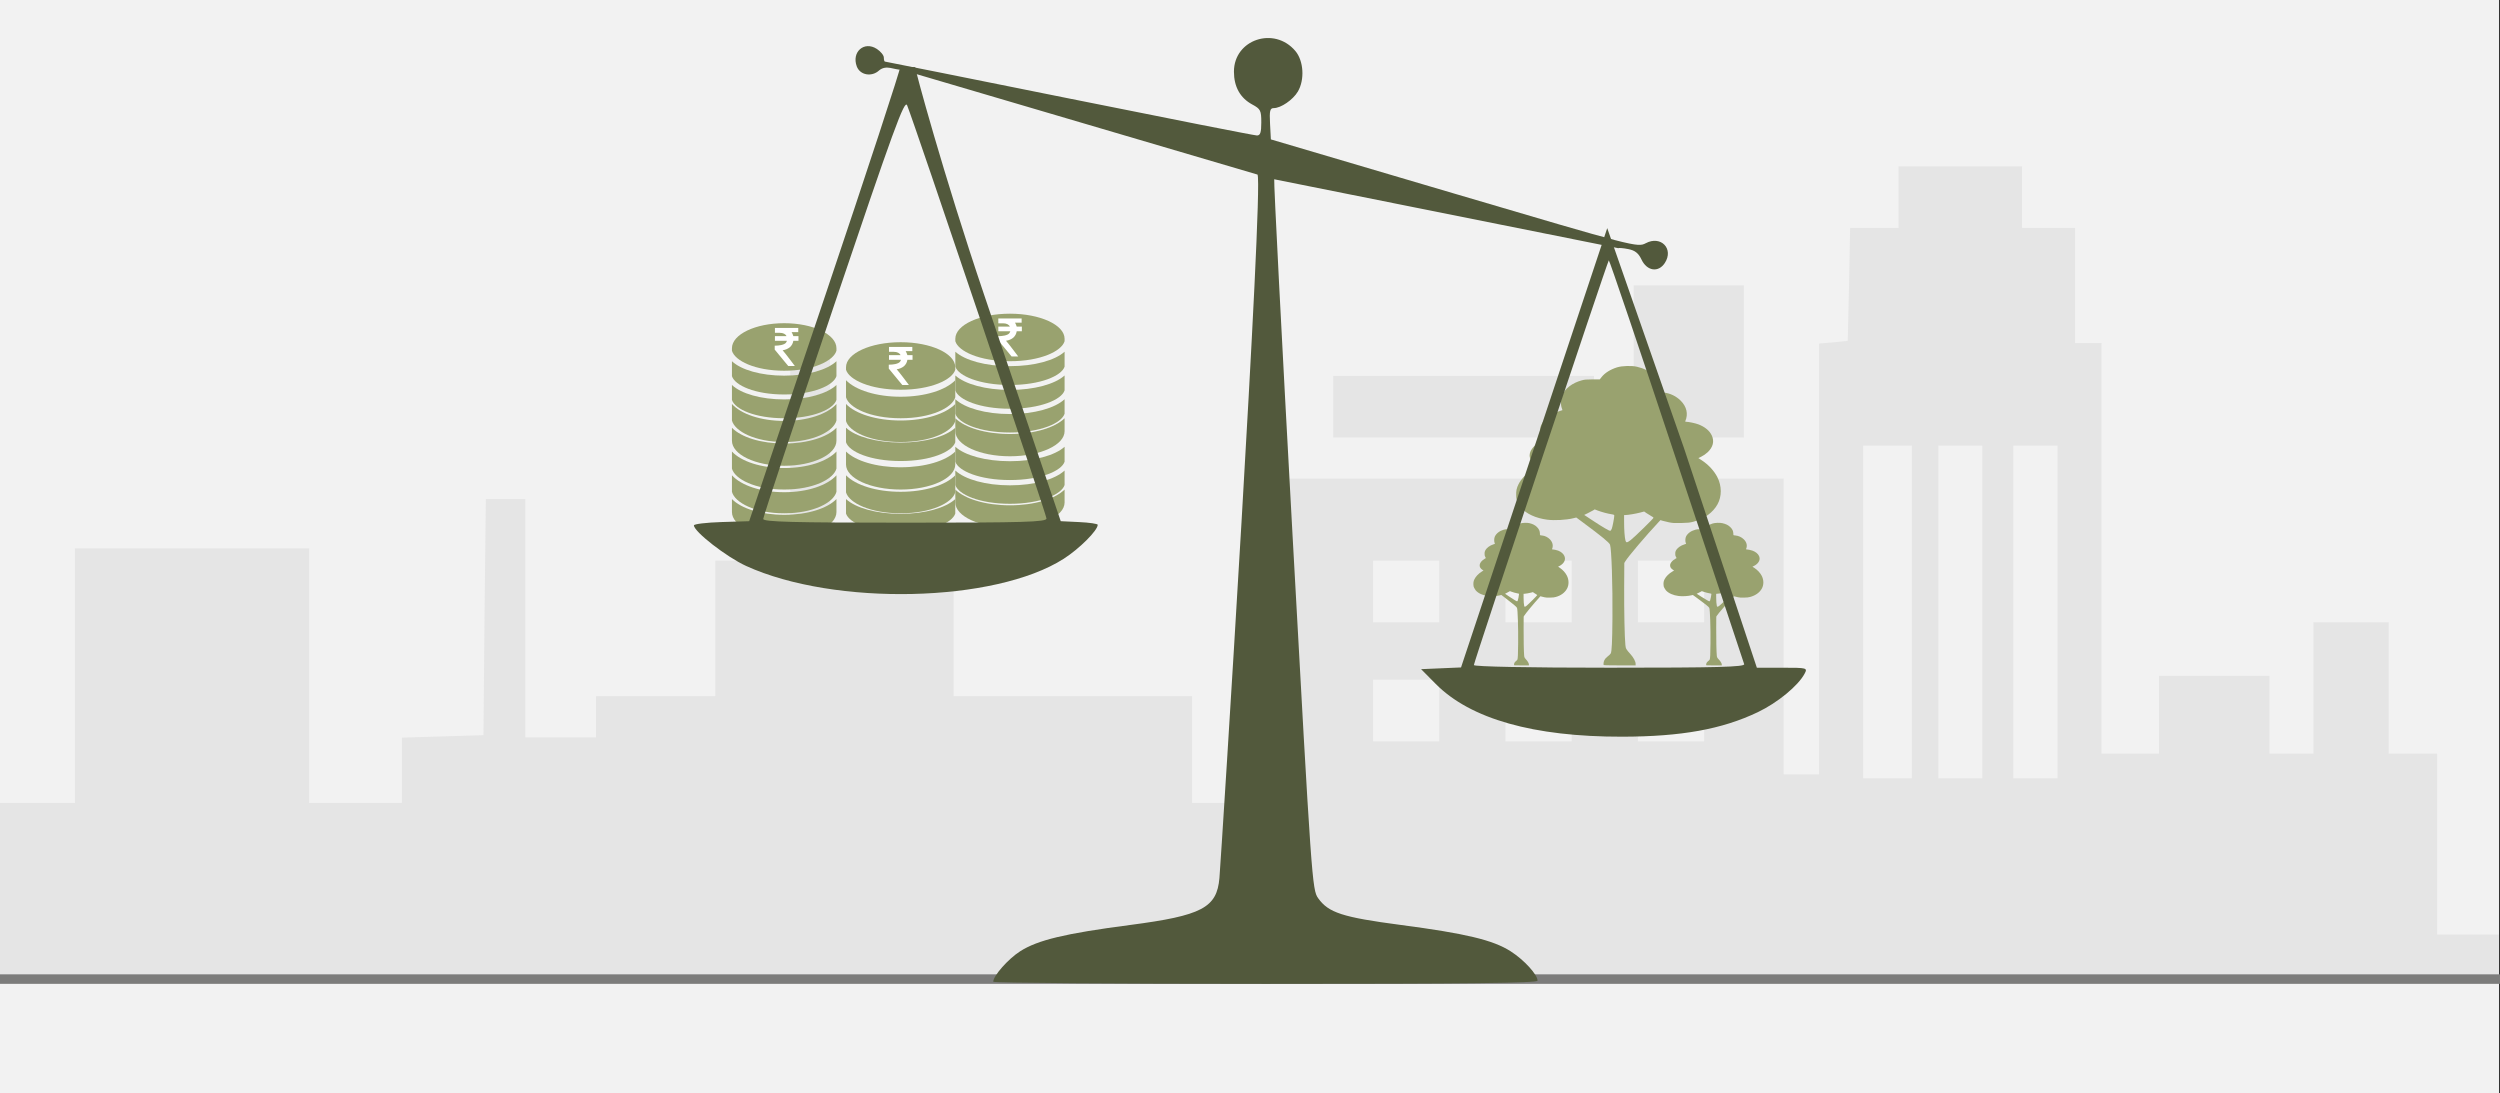 <svg width="526" height="230" xmlns="http://www.w3.org/2000/svg" xmlns:xlink="http://www.w3.org/1999/xlink" overflow="hidden"><rect width="100%" height="100%" fill="#333333" stroke="none"/><defs><clipPath id="clip0"><path d="M0 0 526 0 526 230 0 230Z" fill-rule="evenodd" clip-rule="evenodd"/></clipPath><clipPath id="clip1"><path d="M319 77 362 77 362 141 319 141Z" fill-rule="evenodd" clip-rule="evenodd"/></clipPath><clipPath id="clip2"><path d="M319 77 362 77 362 141 319 141Z" fill-rule="evenodd" clip-rule="evenodd"/></clipPath><clipPath id="clip3"><path d="M319 77 362 77 362 141 319 141Z" fill-rule="evenodd" clip-rule="evenodd"/></clipPath><clipPath id="clip4"><path d="M350 109 371 109 371 141 350 141Z" fill-rule="evenodd" clip-rule="evenodd"/></clipPath><clipPath id="clip5"><path d="M350 109 371 109 371 141 350 141Z" fill-rule="evenodd" clip-rule="evenodd"/></clipPath><clipPath id="clip6"><path d="M350 109 371 109 371 141 350 141Z" fill-rule="evenodd" clip-rule="evenodd"/></clipPath><clipPath id="clip7"><path d="M310 109 330 109 330 141 310 141Z" fill-rule="evenodd" clip-rule="evenodd"/></clipPath><clipPath id="clip8"><path d="M310 109 330 109 330 141 310 141Z" fill-rule="evenodd" clip-rule="evenodd"/></clipPath><clipPath id="clip9"><path d="M310 109 330 109 330 141 310 141Z" fill-rule="evenodd" clip-rule="evenodd"/></clipPath></defs><g clip-path="url(#clip0)"><rect x="0" y="0" width="525.239" height="230" fill="#FFFFFF" transform="scale(1.001 1)"/><rect x="0" y="0" width="525.239" height="230" fill="#F2F2F2" transform="scale(1.001 1)"/><path d="M0 152.97 0 133.939 7.907 133.939 15.758 133.939 15.758 107.182 15.758 80.374 40.369 80.374 64.98 80.374 64.98 107.182 64.98 133.939 74.724 133.939 84.468 133.939 84.468 127.094 84.468 120.198 93.043 119.939 101.618 119.679 101.841 94.841 102.119 70.003 106.295 70.003 110.415 70.003 110.415 95.049 110.415 120.146 117.877 120.146 125.282 120.146 125.282 115.79 125.282 111.486 137.81 111.486 150.339 111.486 150.339 97.226 150.339 82.967 158.245 82.967 166.096 82.967 166.096 60.514 166.096 38.009 170.272 38.009 174.449 38.009 174.449 60.514 174.449 82.967 187.478 82.967 200.452 82.967 200.452 97.226 200.452 111.486 225.508 111.486 250.564 111.486 250.564 122.739 250.564 133.939 260.754 133.939 270.999 133.939 270.999 99.819 270.999 65.699 322.95 65.699 374.9 65.699 374.9 96.812 374.9 127.924 378.631 127.924 382.361 127.924 382.361 82.604 382.361 37.283 385.368 37.024 388.375 36.713 388.653 24.838 388.876 12.963 393.943 12.963 399.066 12.963 399.066 6.482 399.066 0 412.039 0 425.013 0 425.013 6.482 425.013 12.963 430.581 12.963 436.149 12.963 436.149 25.046 436.149 37.179 438.933 37.179 441.717 37.179 441.717 80.374 441.717 123.568 447.787 123.568 453.8 123.568 453.8 115.375 453.8 107.182 465.382 107.182 477.019 107.182 477.019 115.375 477.019 123.568 481.641 123.568 486.262 123.568 486.262 109.775 486.262 95.93 494.169 95.93 502.076 95.93 502.076 109.775 502.076 123.568 507.142 123.568 512.265 123.568 512.265 142.599 512.265 161.629 518.78 161.629 525.239 161.629 525.239 166.815 525.239 172 262.647 172 0 172 0 152.97ZM401.85 93.752 401.85 58.751 396.727 58.751 391.604 58.751 391.604 93.752 391.604 128.754 396.727 128.754 401.85 128.754 401.85 93.752ZM416.661 93.752 416.661 58.751 412.039 58.751 407.418 58.751 407.418 93.752 407.418 128.754 412.039 128.754 416.661 128.754 416.661 93.752ZM432.474 93.752 432.474 58.751 427.797 58.751 423.176 58.751 423.176 93.752 423.176 128.754 427.797 128.754 432.474 128.754 432.474 93.752ZM302.515 114.494 302.515 108.012 295.555 108.012 288.595 108.012 288.595 114.494 288.595 120.976 295.555 120.976 302.515 120.976 302.515 114.494ZM330.355 114.494 330.355 108.012 323.395 108.012 316.435 108.012 316.435 114.494 316.435 120.976 323.395 120.976 330.355 120.976 330.355 114.494ZM358.196 114.494 358.196 108.012 351.236 108.012 344.276 108.012 344.276 114.494 344.276 120.976 351.236 120.976 358.196 120.976 358.196 114.494ZM302.515 89.448 302.515 82.967 295.555 82.967 288.595 82.967 288.595 89.448 288.595 95.93 295.555 95.93 302.515 95.93 302.515 89.448ZM330.355 89.448 330.355 82.967 323.395 82.967 316.435 82.967 316.435 89.448 316.435 95.93 323.395 95.93 330.355 95.93 330.355 89.448ZM358.196 89.448 358.196 82.967 351.236 82.967 344.276 82.967 344.276 89.448 344.276 95.93 351.236 95.93 358.196 95.93 358.196 89.448ZM280.242 50.558 280.242 44.076 307.637 44.076 335.033 44.076 335.033 50.558 335.033 57.039 307.637 57.039 280.242 57.039 280.242 50.558ZM343.385 41.069 343.385 25.046 354.966 25.046 366.548 25.046 366.548 41.069 366.548 57.039 354.966 57.039 343.385 57.039 343.385 41.069Z" fill="#E5E5E5" fill-rule="evenodd" transform="matrix(1.001 0 -0 1 0 35)"/><path d="M0 0 526.521 0" stroke="#7C7C7B" stroke-width="1.997" stroke-miterlimit="8" fill="none" fill-rule="evenodd" transform="matrix(1.001 0 -0 1 -1 206)"/><path d="M160.314 44.22C160.409 44.12 161.354 44.198 162.414 44.407 163.833 44.679 164.569 45.258 165.203 46.603 166.355 49.044 168.752 49.405 170.102 47.342 172.053 44.36 169.294 41.48 166.107 43.171 164.364 44.096 163.837 43.959 125.822 32.719L87.302 21.329 87.13 18.038C86.987 15.297 87.118 14.747 87.904 14.747 89.41 14.747 91.951 13.003 92.974 11.269 94.441 8.782 94.201 4.811 92.459 2.738 88.024-2.54 79.541 0.306 79.541 7.073 79.541 10.256 80.854 12.615 83.382 13.979 85.135 14.924 85.291 15.235 85.291 17.757 85.291 19.882 85.084 20.505 84.379 20.505 83.877 20.505 66.13 17.007 44.94 12.731 23.751 8.456 6.311 4.958 6.183 4.958 6.056 4.958 5.952 4.575 5.952 4.108 5.952 3.64 5.294 2.826 4.491 2.299 1.841 0.56-0.867 2.911 0.264 5.97 0.947 7.82 3.417 8.256 4.978 6.802 6.506 5.562 8.086 6.717 9.679 6.669L84.499 28.732M84.499 28.732C85.796 31.194 76.876 172.28 76.492 176.731 75.952 182.997 72.836 184.635 57.695 186.618 44.021 188.409 38.282 189.786 34.579 192.167 32.08 193.773 28.949 197.327 28.949 198.558L28.948 198.558C28.948 198.802 54.69 199 86.152 199 129.04 199 143.357 198.833 143.357 198.335 143.357 197.064 140.531 193.969 137.722 192.165 134.029 189.791 128.3 188.414 114.611 186.609 102.365 184.995 99.416 184.038 97.238 180.975 95.983 179.21 95.867 177.552 91.858 104.588 89.604 63.567 87.873 29.877 88.01 29.718L160.314 44.22" fill="#52593C" fill-rule="evenodd" transform="matrix(1.001 0 -0 1 180 8)"/><path d="M10.984 3.56C6.066 3.56 1.92 2.122 0 0L0 3.481C0.607 5.756 4.862 8 10.984 8 17.105 8 21.361 5.757 21.968 3.481L21.968 0C20.048 2.122 15.902 3.56 10.984 3.56Z" fill="#99A26F" fill-rule="evenodd" transform="matrix(1.001 0 -0 1 154 100)"/><path d="M10.984 3.473C6.066 3.473 1.92 2.071 0 0L0 3.591C0.607 5.811 4.862 8 10.984 8 17.105 8 21.361 5.811 21.968 3.591L21.968 0C20.048 2.071 15.902 3.473 10.984 3.473Z" fill="#99A26F" fill-rule="evenodd" transform="matrix(1.001 0 -0 1 154 95)"/><path d="M10.984 0C4.918 0 0 2.362 0 5.276L0 5.792C0.607 7.911 4.862 10 10.984 10 17.105 10 21.361 7.911 21.968 5.792L21.968 5.276C21.968 2.362 17.05 0 10.984 0Z" fill="#99A26F" fill-rule="evenodd" transform="matrix(1.001 0 -0 1 154 68)"/><path d="M10.984 3.316C6.066 3.316 1.92 1.977 0 0L0 2.722C0 5.637 4.918 8 10.984 8 17.05 8 21.968 5.637 21.968 2.722L21.968 0C20.048 1.977 15.902 3.316 10.984 3.316Z" fill="#99A26F" fill-rule="evenodd" transform="matrix(1.001 0 -0 1 154 105)"/><path d="M10.984 3.56C6.066 3.56 1.92 2.122 0 0L0 3.481C0.607 5.756 4.862 8 10.984 8 17.105 8 21.361 5.757 21.968 3.481L21.968 0C20.048 2.122 15.902 3.56 10.984 3.56Z" fill="#99A26F" fill-rule="evenodd" transform="matrix(1.001 0 -0 1 154 85)"/><path d="M10.984 3.039C6.066 3.039 1.92 1.812 0 0L0 3.142C0.607 5.085 4.862 7 10.984 7 17.105 7 21.361 5.085 21.968 3.142L21.968 0C20.048 1.812 15.902 3.039 10.984 3.039Z" fill="#99A26F" fill-rule="evenodd" transform="matrix(1.001 0 -0 1 154 81)"/><path d="M10.984 3.316C6.066 3.316 1.92 1.977 0 0L0 2.722C0 5.637 4.918 8 10.984 8 17.05 8 21.968 5.637 21.968 2.722L21.968 0C20.048 1.977 15.902 3.316 10.984 3.316Z" fill="#99A26F" fill-rule="evenodd" transform="matrix(1.001 0 -0 1 154 90)"/><path d="M10.984 3.039C6.066 3.039 1.92 1.812 0 0L0 3.142C0.607 5.085 4.862 7 10.984 7 17.105 7 21.361 5.085 21.968 3.142L21.968 0C20.048 1.812 15.902 3.039 10.984 3.039Z" fill="#99A26F" fill-rule="evenodd" transform="matrix(1.001 0 -0 1 154 76)"/><path d="M4.993 1.721C3.913 1.721 3.913 1.721 3.913 1.721 3.823 1.395 3.688 1.116 3.553 0.884 4.948 0.884 4.948 0.884 4.948 0.884 4.948 0 4.948 0 4.948 0 0.045 0 0.045 0 0.045 0 0.045 1.023 0.045 1.023 0.045 1.023 1.035 1.023 1.035 1.023 1.035 1.023 1.799 1.023 2.294 1.302 2.474 1.721 0.045 1.721 0.045 1.721 0.045 1.721 0.045 2.698 0.045 2.698 0.045 2.698 2.564 2.698 2.564 2.698 2.564 2.698 2.474 3.023 2.294 3.256 1.979 3.395 1.214 3.767 0 3.721 0 3.721 0 4.558 0 4.558 0 4.558 2.834 8 2.834 8 2.834 8 4.228 8 4.228 8 4.228 8 4.228 8 2.249 5.349 1.664 4.698 2.294 4.605 2.789 4.372 3.194 4.046 3.598 3.674 3.823 3.256 3.913 2.698 4.993 2.698 4.993 2.698 4.993 2.698 4.993 1.721 4.993 1.721 4.993 1.721" fill="#FFFFFF" fill-rule="evenodd" transform="matrix(1.001 0 -0 1 163 69)"/><path d="M11.483 3.115C6.342 3.115 2.007 1.857 0 0L0 3.046C0.635 5.037 5.083 7 11.483 7 17.883 7 22.332 5.037 22.967 3.046L22.967 0C20.959 1.857 16.625 3.115 11.483 3.115Z" fill="#99A26F" fill-rule="evenodd" transform="matrix(1.001 0 -0 1 178 105)"/><path d="M11.483 3.473C6.342 3.473 2.007 2.071 0 0L0 3.591C0.635 5.811 5.083 8 11.483 8 17.883 8 22.332 5.811 22.967 3.591L22.967 0C20.959 2.071 16.625 3.473 11.483 3.473Z" fill="#99A26F" fill-rule="evenodd" transform="matrix(1.001 0 -0 1 178 100)"/><path d="M11.483 0C5.141 0 0 2.362 0 5.276L0 5.792C0.635 7.911 5.083 10 11.483 10 17.883 10 22.332 7.911 22.967 5.792L22.967 5.276C22.967 2.362 17.826 0 11.483 0Z" fill="#99A26F" fill-rule="evenodd" transform="matrix(1.001 0 -0 1 178 72)"/><path d="M11.483 3.316C6.342 3.316 2.007 1.977 0 0L0 2.722C0 5.637 5.141 8 11.483 8 17.826 8 22.967 5.637 22.967 2.722L22.967 0C20.959 1.977 16.625 3.316 11.483 3.316Z" fill="#99A26F" fill-rule="evenodd" transform="matrix(1.001 0 -0 1 178 110)"/><path d="M11.483 3.115C6.342 3.115 2.007 1.857 0 0L0 3.046C0.635 5.037 5.083 7 11.483 7 17.883 7 22.332 5.037 22.967 3.046L22.967 0C20.959 1.857 16.625 3.115 11.483 3.115Z" fill="#99A26F" fill-rule="evenodd" transform="matrix(1.001 0 -0 1 178 90)"/><path d="M11.483 3.473C6.342 3.473 2.007 2.071 0 0L0 3.591C0.635 5.811 5.083 8 11.483 8 17.883 8 22.332 5.811 22.967 3.591L22.967 0C20.959 2.071 16.625 3.473 11.483 3.473Z" fill="#99A26F" fill-rule="evenodd" transform="matrix(1.001 0 -0 1 178 85)"/><path d="M11.483 3.316C6.342 3.316 2.007 1.977 0 0L0 2.722C0 5.637 5.141 8 11.483 8 17.826 8 22.967 5.637 22.967 2.722L22.967 0C20.959 1.977 16.625 3.316 11.483 3.316Z" fill="#99A26F" fill-rule="evenodd" transform="matrix(1.001 0 -0 1 178 95)"/><path d="M11.483 3.473C6.342 3.473 2.007 2.071 0 0L0 3.591C0.635 5.811 5.083 8 11.483 8 17.883 8 22.332 5.811 22.967 3.591L22.967 0C20.959 2.071 16.625 3.473 11.483 3.473Z" fill="#99A26F" fill-rule="evenodd" transform="matrix(1.001 0 -0 1 178 80)"/><path d="M4.993 1.721C3.913 1.721 3.913 1.721 3.913 1.721 3.823 1.395 3.688 1.116 3.553 0.884 4.948 0.884 4.948 0.884 4.948 0.884 4.948 0 4.948 0 4.948 0 0.045 0 0.045 0 0.045 0 0.045 1.023 0.045 1.023 0.045 1.023 1.035 1.023 1.035 1.023 1.035 1.023 1.799 1.023 2.294 1.302 2.474 1.721 0.045 1.721 0.045 1.721 0.045 1.721 0.045 2.698 0.045 2.698 0.045 2.698 2.564 2.698 2.564 2.698 2.564 2.698 2.474 3.023 2.294 3.256 1.979 3.395 1.214 3.767 0 3.721 0 3.721 0 4.558 0 4.558 0 4.558 2.834 8 2.834 8 2.834 8 4.228 8 4.228 8 4.228 8 4.228 8 2.249 5.349 1.664 4.698 2.294 4.605 2.789 4.372 3.194 4.046 3.598 3.674 3.823 3.256 3.913 2.698 4.993 2.698 4.993 2.698 4.993 2.698 4.993 1.721 4.993 1.721 4.993 1.721" fill="#FFFFFF" fill-rule="evenodd" transform="matrix(1.001 0 -0 1 187 73)"/><g clip-path="url(#clip1)"><g clip-path="url(#clip2)"><g clip-path="url(#clip3)"><path d="M18.353 62.887C18.293 62.173 18.573 61.601 19.225 61.106 19.515 60.886 19.802 60.602 19.863 60.476 20.082 60.02 20.17 58.203 20.218 53.096 20.282 46.244 20.025 38.43 19.708 37.595 19.536 37.144 17.874 35.778 13.991 32.898L12.621 31.882 12.02 32.033C10.543 32.404 8.078 32.543 6.525 32.342 4.143 32.034 2.131 31.111 1.023 29.819 0.844 29.609 0.549 29.14 0.369 28.775 0.074 28.179 0.038 28.027 0.007 27.242-0.032 26.288 0.093 25.69 0.501 24.871 1.095 23.68 2.383 22.385 3.85 21.504L4.564 21.074 4.227 20.873C2.038 19.567 2.458 17.415 5.211 15.83L5.636 15.585 5.349 15.028C5.089 14.525 5.061 14.394 5.058 13.665 5.055 12.95 5.085 12.797 5.319 12.321 5.919 11.099 7.286 10.076 9.092 9.497L9.724 9.295 9.553 8.792C9.305 8.057 9.366 6.773 9.683 6.093 10.339 4.68 11.806 3.576 13.747 3.032 14.358 2.862 14.694 2.831 16.011 2.826L17.558 2.82 17.955 2.314C18.623 1.463 19.809 0.719 21.179 0.292 22.232-0.036 24.26-0.099 25.354 0.162 26.845 0.517 27.838 1.017 28.678 1.835 29.631 2.762 30.032 3.625 30.047 4.774 30.056 5.565 29.984 5.503 30.998 5.601 32.309 5.727 33.579 6.335 34.545 7.298 35.807 8.555 36.161 10.098 35.527 11.582 35.474 11.706 35.505 11.738 35.678 11.738 36.189 11.738 37.637 12.046 38.27 12.288 39.634 12.811 40.599 13.61 41.069 14.606 41.654 15.847 41.347 17.09 40.187 18.174 39.844 18.495 39.336 18.85 38.937 19.047L38.263 19.38 39.047 19.896C40.388 20.78 41.594 22.097 42.245 23.388 43.195 25.276 43.205 27.443 42.271 29.124 41.304 30.864 39.501 32.162 37.2 32.773 36.458 32.97 36.088 33.009 34.673 33.043 33.234 33.077 32.89 33.057 32.074 32.892 31.556 32.787 30.945 32.641 30.716 32.566L30.3 32.431 29.856 32.906C27.261 35.683 23.532 40.084 22.926 41.088L22.709 41.446 22.681 46.509C22.654 51.467 22.772 57.198 22.932 58.682 23.02 59.504 23.052 59.562 24.021 60.652 24.656 61.366 25.084 62.173 25.084 62.655L25.084 62.999 21.723 62.999C19.1 62.999 18.361 62.974 18.353 62.887ZM24.053 36.628C24.74 36.114 28.848 32.096 28.848 31.939 28.848 31.885 28.636 31.727 28.377 31.588 28.119 31.45 27.675 31.175 27.392 30.979L26.877 30.622 26.003 30.854C25.124 31.087 23.465 31.364 22.944 31.364L22.664 31.364 22.667 32.91C22.669 34.539 22.773 35.963 22.94 36.674 23.073 37.239 23.247 37.232 24.053 36.628ZM20.062 34.285C20.221 33.914 20.603 31.944 20.603 31.495 20.603 31.311 20.54 31.281 19.953 31.187 19.152 31.059 17.888 30.714 17.093 30.407L16.494 30.176 16.161 30.382C15.978 30.495 15.482 30.758 15.058 30.965L14.288 31.342 16.157 32.577C18.186 33.918 19.481 34.679 19.733 34.68 19.836 34.68 19.952 34.541 20.062 34.285Z" fill="#99A26F" transform="matrix(1.002 0 -0 1 319 77)"/></g></g></g><g clip-path="url(#clip4)"><g clip-path="url(#clip5)"><g clip-path="url(#clip6)"><path d="M8.74 29.946C8.711 29.606 8.844 29.334 9.155 29.098 9.293 28.993 9.429 28.858 9.458 28.798 9.563 28.581 9.605 27.716 9.628 25.284 9.658 22.021 9.536 18.3 9.385 17.902 9.303 17.688 8.511 17.037 6.662 15.665L6.01 15.182 5.724 15.254C5.02 15.431 3.847 15.497 3.107 15.401 1.973 15.254 1.015 14.815 0.487 14.199 0.402 14.1 0.262 13.876 0.176 13.703 0.035 13.418 0.018 13.347 0.003 12.972-0.015 12.518 0.044 12.233 0.239 11.843 0.522 11.276 1.135 10.659 1.833 10.24L2.173 10.035 2.013 9.94C0.97 9.318 1.17 8.293 2.481 7.538L2.684 7.421 2.547 7.156C2.423 6.917 2.41 6.854 2.409 6.507 2.407 6.167 2.421 6.094 2.533 5.867 2.818 5.285 3.469 4.798 4.329 4.522L4.63 4.426 4.549 4.186C4.431 3.837 4.46 3.225 4.611 2.901 4.923 2.228 5.622 1.703 6.546 1.444 6.837 1.363 6.997 1.348 7.624 1.346L8.361 1.343 8.55 1.102C8.868 0.697 9.433 0.342 10.085 0.139 10.587-0.017 11.552-0.047 12.073 0.077 12.784 0.246 13.256 0.484 13.656 0.874 14.11 1.315 14.301 1.726 14.308 2.273 14.313 2.65 14.278 2.62 14.761 2.667 15.385 2.727 15.99 3.017 16.45 3.475 17.051 4.074 17.22 4.809 16.918 5.515 16.892 5.574 16.907 5.59 16.99 5.59 17.233 5.59 17.923 5.736 18.224 5.852 18.873 6.1 19.333 6.481 19.557 6.955 19.835 7.546 19.689 8.138 19.137 8.655 18.974 8.807 18.732 8.976 18.541 9.07L18.221 9.229 18.594 9.474C19.233 9.895 19.807 10.522 20.116 11.137 20.569 12.036 20.574 13.068 20.129 13.868 19.669 14.697 18.81 15.315 17.715 15.606 17.361 15.7 17.185 15.719 16.511 15.735 15.826 15.751 15.662 15.742 15.273 15.663 15.027 15.613 14.736 15.543 14.627 15.508L14.428 15.444 14.217 15.669C12.981 16.992 11.206 19.088 10.917 19.566L10.814 19.736 10.801 22.147C10.788 24.508 10.844 27.237 10.92 27.944 10.962 28.335 10.977 28.363 11.439 28.882 11.741 29.222 11.945 29.606 11.945 29.836L11.945 29.999 10.344 29.999C9.095 29.999 8.743 29.988 8.74 29.946ZM11.454 17.442C11.781 17.197 13.737 15.284 13.737 15.209 13.737 15.183 13.636 15.108 13.513 15.042 13.39 14.976 13.179 14.845 13.044 14.752L12.798 14.582 12.382 14.692C11.964 14.804 11.174 14.935 10.926 14.935L10.793 14.935 10.794 15.671C10.795 16.447 10.844 17.125 10.924 17.464 10.987 17.733 11.07 17.73 11.454 17.442ZM9.553 16.326C9.629 16.149 9.811 15.212 9.811 14.998 9.811 14.91 9.781 14.896 9.502 14.851 9.12 14.79 8.518 14.626 8.139 14.48L7.854 14.37 7.696 14.468C7.609 14.522 7.372 14.646 7.171 14.745L6.804 14.925 7.694 15.513C8.66 16.151 9.277 16.514 9.396 16.514 9.446 16.514 9.501 16.448 9.553 16.326Z" fill="#99A26F" transform="matrix(1.027 0 -0 1 350 110)"/></g></g></g><g clip-path="url(#clip7)"><g clip-path="url(#clip8)"><g clip-path="url(#clip9)"><path d="M8.551 29.3C8.523 28.967 8.653 28.701 8.957 28.47 9.092 28.368 9.226 28.236 9.254 28.177 9.357 27.964 9.398 27.118 9.42 24.738 9.45 21.546 9.33 17.905 9.182 17.516 9.102 17.306 8.328 16.669 6.519 15.328L5.881 14.854 5.6 14.925C4.912 15.098 3.764 15.162 3.04 15.069 1.93 14.925 0.993 14.495 0.477 13.893 0.393 13.795 0.256 13.577 0.172 13.407 0.034 13.129 0.018 13.059 0.003 12.692-0.015 12.248 0.043 11.969 0.234 11.588 0.51 11.033 1.111 10.43 1.794 10.019L2.126 9.819 1.969 9.725C0.949 9.117 1.145 8.114 2.428 7.375L2.626 7.261 2.492 7.002C2.371 6.767 2.358 6.707 2.357 6.367 2.355 6.034 2.369 5.963 2.478 5.74 2.758 5.171 3.394 4.694 4.236 4.425L4.53 4.331 4.451 4.096C4.335 3.754 4.364 3.156 4.511 2.839 4.817 2.18 5.5 1.666 6.405 1.413 6.69 1.333 6.846 1.319 7.46 1.317L8.18 1.314 8.366 1.078C8.677 0.682 9.23 0.335 9.868 0.136 10.358-0.017 11.303-0.046 11.813 0.075 12.508 0.241 12.97 0.474 13.362 0.855 13.805 1.287 13.993 1.689 13.999 2.224 14.004 2.593 13.97 2.564 14.443 2.609 15.053 2.668 15.645 2.952 16.095 3.4 16.683 3.986 16.848 4.705 16.553 5.396 16.528 5.454 16.542 5.469 16.623 5.469 16.861 5.469 17.536 5.612 17.831 5.725 18.466 5.969 18.916 6.341 19.135 6.805 19.407 7.383 19.264 7.963 18.724 8.468 18.564 8.617 18.328 8.782 18.141 8.874L17.827 9.03 18.192 9.27C18.818 9.682 19.38 10.295 19.683 10.897 20.125 11.777 20.13 12.786 19.695 13.569 19.244 14.38 18.404 14.985 17.332 15.269 16.986 15.361 16.814 15.38 16.155 15.395 15.484 15.411 15.324 15.402 14.944 15.325 14.703 15.276 14.418 15.208 14.311 15.173L14.117 15.11 13.91 15.331C12.701 16.625 10.964 18.676 10.681 19.143L10.581 19.31 10.568 21.669C10.555 23.979 10.61 26.65 10.684 27.341 10.726 27.724 10.74 27.751 11.192 28.259 11.488 28.591 11.687 28.967 11.687 29.192L11.687 29.352 10.121 29.352C8.899 29.352 8.555 29.341 8.551 29.3ZM11.207 17.066C11.527 16.826 13.441 14.954 13.441 14.881 13.441 14.856 13.342 14.782 13.222 14.718 13.101 14.653 12.894 14.525 12.762 14.434L12.522 14.267 12.115 14.375C11.706 14.484 10.933 14.613 10.69 14.613L10.56 14.613 10.561 15.333C10.562 16.092 10.61 16.756 10.688 17.087 10.75 17.35 10.831 17.347 11.207 17.066ZM9.347 15.974C9.421 15.801 9.599 14.883 9.599 14.674 9.599 14.588 9.57 14.574 9.297 14.531 8.923 14.471 8.334 14.31 7.964 14.167L7.685 14.06 7.53 14.156C7.444 14.208 7.213 14.331 7.016 14.427L6.657 14.603 7.528 15.178C8.473 15.803 9.076 16.158 9.194 16.158 9.242 16.158 9.296 16.093 9.347 15.974Z" fill="#99A26F" transform="matrix(1 0 -0 1.022 310 110)"/></g></g></g><path d="M55.277 46.348 70.572 92.489 75.921 92.489C81.148 92.489 81.255 92.519 80.606 93.744 79.259 96.283 74.926 99.854 70.79 101.831 63.253 105.436 54.716 106.982 42.247 107 23.635 107.028 10.361 103.266 3.074 95.899L0 92.791 4.196 92.61 8.393 92.429 23.679 46.438C32.087 21.143 39.036 0.246 39.123 0M67.905 91.731C67.76 91.315 61.346 71.982 53.651 48.769 45.958 25.556 39.569 6.657 39.455 6.772 39.137 7.093 11.091 91.297 11.091 91.931 11.091 92.262 22.666 92.488 39.63 92.488 62.203 92.488 68.114 92.331 67.905 91.731Z" fill="#52593C" fill-rule="evenodd" transform="matrix(1.001 0 -0 1 299 48)"/><path d="M11.483 3.115C6.342 3.115 2.007 1.857 0 0L0 3.046C0.635 5.037 5.083 7 11.483 7 17.883 7 22.332 5.037 22.967 3.046L22.967 0C20.959 1.857 16.625 3.115 11.483 3.115Z" fill="#99A26F" fill-rule="evenodd" transform="matrix(1.001 0 -0 1 201 99)"/><path d="M11.483 3.039C6.342 3.039 2.007 1.812 0 0L0 3.142C0.635 5.085 5.083 7 11.483 7 17.883 7 22.332 5.085 22.967 3.142L22.967 0C20.959 1.812 16.625 3.039 11.483 3.039Z" fill="#99A26F" fill-rule="evenodd" transform="matrix(1.001 0 -0 1 201 94)"/><path d="M11.483 0C5.141 0 0 2.362 0 5.276L0 5.792C0.635 7.911 5.083 10 11.483 10 17.883 10 22.332 7.911 22.967 5.792L22.967 5.276C22.967 2.362 17.826 0 11.483 0Z" fill="#99A26F" fill-rule="evenodd" transform="matrix(1.001 0 -0 1 201 66)"/><path d="M11.483 3.316C6.342 3.316 2.007 1.977 0 0L0 2.722C0 5.637 5.141 8 11.483 8 17.826 8 22.967 5.637 22.967 2.722L22.967 0C20.959 1.977 16.625 3.316 11.483 3.316Z" fill="#99A26F" fill-rule="evenodd" transform="matrix(1.001 0 -0 1 201 103)"/><path d="M11.483 3.115C6.342 3.115 2.007 1.857 0 0L0 3.046C0.635 5.037 5.083 7 11.483 7 17.883 7 22.332 5.037 22.967 3.046L22.967 0C20.959 1.857 16.625 3.115 11.483 3.115Z" fill="#99A26F" fill-rule="evenodd" transform="matrix(1.001 0 -0 1 201 84)"/><path d="M11.483 3.039C6.342 3.039 2.007 1.812 0 0L0 3.142C0.635 5.085 5.083 7 11.483 7 17.883 7 22.332 5.085 22.967 3.142L22.967 0C20.959 1.812 16.625 3.039 11.483 3.039Z" fill="#99A26F" fill-rule="evenodd" transform="matrix(1.001 0 -0 1 201 79)"/><path d="M11.483 3.316C6.342 3.316 2.007 1.977 0 0L0 2.722C0 5.637 5.141 8 11.483 8 17.826 8 22.967 5.637 22.967 2.722L22.967 0C20.959 1.977 16.625 3.316 11.483 3.316Z" fill="#99A26F" fill-rule="evenodd" transform="matrix(1.001 0 -0 1 201 88)"/><path d="M11.483 3.039C6.342 3.039 2.007 1.812 0 0L0 3.142C0.635 5.085 5.083 7 11.483 7 17.883 7 22.332 5.085 22.967 3.142L22.967 0C20.959 1.812 16.625 3.039 11.483 3.039Z" fill="#99A26F" fill-rule="evenodd" transform="matrix(1.001 0 -0 1 201 74)"/><path d="M4.993 1.721C3.913 1.721 3.913 1.721 3.913 1.721 3.823 1.395 3.688 1.116 3.553 0.884 4.948 0.884 4.948 0.884 4.948 0.884 4.948 0 4.948 0 4.948 0 0.045 0 0.045 0 0.045 0 0.045 1.023 0.045 1.023 0.045 1.023 1.035 1.023 1.035 1.023 1.035 1.023 1.799 1.023 2.294 1.302 2.474 1.721 0.045 1.721 0.045 1.721 0.045 1.721 0.045 2.698 0.045 2.698 0.045 2.698 2.564 2.698 2.564 2.698 2.564 2.698 2.474 3.023 2.294 3.256 1.979 3.395 1.214 3.767 0 3.721 0 3.721 0 4.558 0 4.558 0 4.558 2.834 8 2.834 8 2.834 8 4.228 8 4.228 8 4.228 8 4.228 8 2.249 5.349 1.664 4.698 2.294 4.605 2.789 4.372 3.194 4.046 3.598 3.674 3.823 3.256 3.913 2.698 4.993 2.698 4.993 2.698 4.993 2.698 4.993 1.721 4.993 1.721 4.993 1.721" fill="#FFFFFF" fill-rule="evenodd" transform="matrix(1.001 0 -0 1 210 67)"/><path d="M46.515 0.132C46.388 0.259 52.289 22.264 61.094 48.307L77.101 95.658 80.989 95.846C83.127 95.948 84.877 96.204 84.877 96.413 84.877 97.604 81.023 101.457 77.716 103.573 63.278 112.813 29.54 113.569 10.96 105.069 6.859 103.193 0 97.854 0 96.538 0 96.253 2.613 95.939 5.807 95.839L11.614 95.66 27.639 48.059C36.453 21.88 43.535 0.253 43.377 0M74.109 95.092C74.109 94.316 46.428 12.171 44.819 8.17 44.28 6.829 42.047 12.948 29.378 50.5 21.233 74.644 14.568 94.752 14.568 95.185 14.568 95.805 20.877 95.972 44.338 95.972 69.469 95.972 74.109 95.835 74.109 95.092Z" fill="#52593C" fill-rule="evenodd" transform="matrix(1.001 0 -0 1 146 14)"/></g></svg>